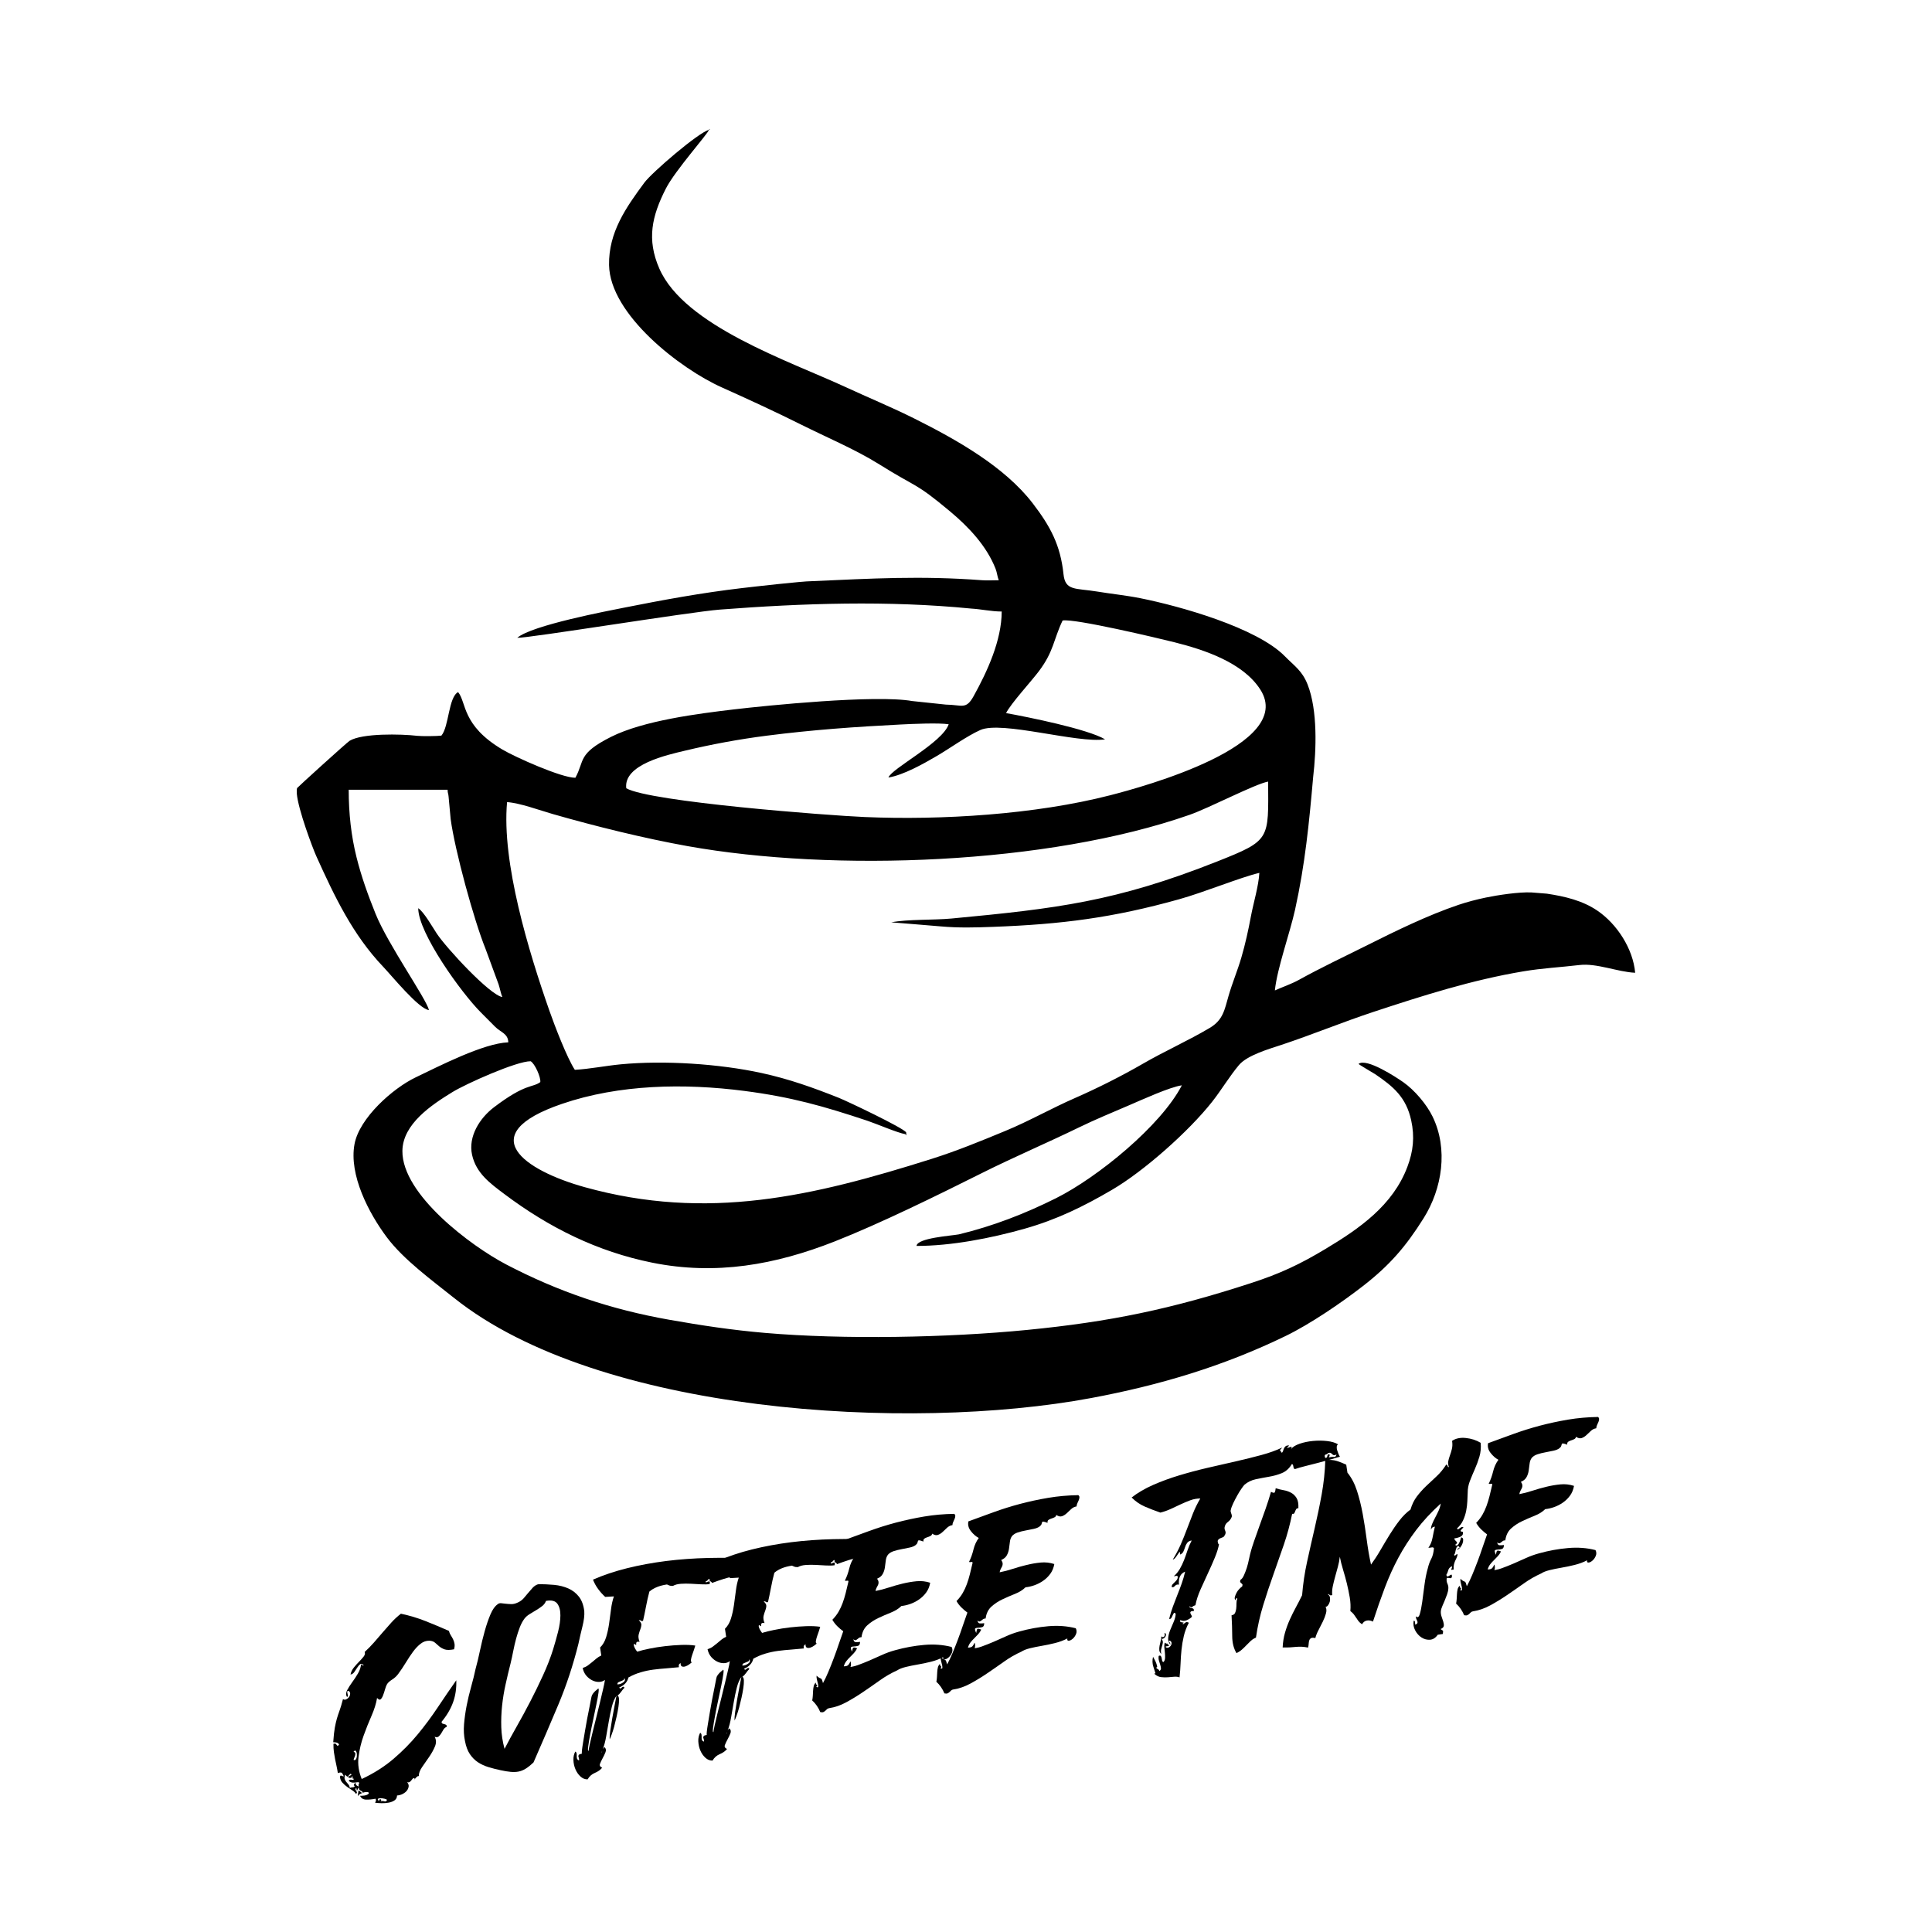 <svg width="1500" height="1500" viewBox="0 0 1500 1500" xmlns="http://www.w3.org/2000/svg">
  <!-- Original SVG transformed and centered -->
  <svg x="230.408" y="100.0" width="1039.184" height="1300" viewBox="0 0 425.21 531.93">
    2000/svg" viewBox="0 0 425.21 531.93"><defs><style>.cls-1{fill-rule:evenodd;}</style></defs><path d="M19.75,529.21c-.18.31-.28.43-.32.38-.04-.05-.04-.17-.01-.37.03-.2.06-.43.11-.68.04-.26.06-.47.03-.63.29.07.52.2.68.4.17.2.42.33.77.38-.03-.22-.13-.38-.28-.5-.16-.11-.31-.2-.46-.27-.15-.06-.27-.15-.38-.28-.1-.12-.15-.35-.15-.69-.11.02-.2.13-.28.33-.08.21-.15.37-.22.49-.07.12-.12.16-.15.11-.04-.05-.09-.32-.16-.81-.25.2-.35.37-.3.5.05.13.12.27.23.42.11.15.18.3.24.46.05.16-.05.34-.29.54-.23-.41-.6-.78-1.13-1.12-.52-.34-1.06-.7-1.62-1.09-.56-.39-1.07-.84-1.54-1.35-.47-.51-.73-1.13-.78-1.84.05-.4.2-.53.44-.4.24.13.5.2.78.21-.16-.31-.33-.63-.52-.96-.19-.33-.65-.36-1.39-.08-.12-.82-.27-1.59-.43-2.31-.16-.73-.31-1.44-.45-2.14-.13-.7-.26-1.43-.37-2.19-.11-.76-.16-1.64-.15-2.65.37-.11.62-.11.75.01.13.12.23.24.31.37.08.13.16.21.25.25.09.04.25-.09.48-.41-.16-.31-.41-.51-.76-.6-.35-.09-.71-.13-1.1-.12.14-2.02.31-3.58.51-4.66.2-1.08.42-2.04.65-2.85.24-.81.52-1.65.83-2.5.32-.85.69-2.09,1.11-3.71.31.23.65.26,1.01.1.36-.17.66-.4.89-.72.23-.31.36-.67.38-1.06s-.15-.7-.51-.92c-.28-.01-.42.08-.42.27,0,.2.03.41.1.65.06.24.11.47.14.69.03.22-.09.29-.38.23-.32-.62-.27-1.32.14-2.11.41-.78.94-1.61,1.58-2.49.65-.88,1.26-1.8,1.83-2.78.57-.98.9-1.94.98-2.9.18.08.32.17.42.27s.25.13.47.09c-.46-.49-.84-.62-1.15-.41-.3.21-.6.55-.89,1.01-.29.46-.61.94-.95,1.43-.34.5-.76.78-1.25.86.16-.8.51-1.54,1.04-2.2s1.1-1.29,1.68-1.88c.58-.59,1.07-1.13,1.46-1.64.4-.5.5-.99.32-1.46,1.03-.93,2-1.93,2.93-2.98.92-1.06,1.84-2.11,2.73-3.16.9-1.05,1.81-2.09,2.74-3.12.93-1.03,1.96-1.99,3.11-2.89,2.76.59,5.38,1.37,7.86,2.36,2.48.99,4.95,2.02,7.39,3.1.14.54.35,1.02.63,1.45.29.43.53.87.74,1.31.21.44.35.91.42,1.4s.02,1.05-.16,1.69c-1.29.25-2.28.26-2.96.03-.67-.23-1.25-.55-1.73-.95-.48-.4-.93-.79-1.34-1.17-.42-.38-1.02-.6-1.81-.64-1-.02-1.93.3-2.77.96-.85.66-1.65,1.5-2.41,2.53s-1.52,2.18-2.28,3.43c-.76,1.25-1.57,2.47-2.45,3.66-.51.69-1.14,1.27-1.9,1.75s-1.3.96-1.62,1.45c-.22.37-.43.9-.63,1.6-.2.7-.41,1.34-.63,1.93-.22.59-.47,1.02-.77,1.28-.29.27-.68.13-1.15-.41-.29,1.77-.88,3.66-1.77,5.69-.89,2.02-1.73,4.12-2.51,6.3-.79,2.18-1.32,4.42-1.61,6.75-.29,2.32.05,4.66,1.01,7.02,3.84-1.8,7.2-3.93,10.08-6.39,2.88-2.46,5.46-5.07,7.74-7.84,2.28-2.76,4.39-5.61,6.34-8.54,1.95-2.93,3.91-5.8,5.88-8.6.1,2.49-.24,4.8-1,6.94-.76,2.14-1.99,4.23-3.68,6.27.05.33.16.52.34.57.17.06.36.11.57.16.2.05.38.12.53.21.15.09.22.3.22.63-.47.18-.83.49-1.07.91-.24.43-.49.84-.73,1.24-.25.4-.52.72-.82.96-.3.24-.71.26-1.24.06.53.92.57,1.93.12,3.03-.45,1.1-1.06,2.2-1.83,3.32-.78,1.12-1.53,2.21-2.26,3.26-.73,1.06-1.08,2.03-1.06,2.91-.13-.09-.31-.04-.56.17-.25.2-.45.42-.61.63-.16.22-.26.37-.31.46-.04.09.05-.02.28-.33-.21-.3-.39-.4-.54-.29s-.31.27-.47.49c-.16.22-.35.43-.57.63-.22.2-.53.25-.94.14.4.44.57.9.5,1.38-.07.48-.26.93-.59,1.34-.33.41-.78.75-1.34,1.04-.57.28-1.16.44-1.76.47-.01.67-.27,1.18-.77,1.53-.5.35-1.12.6-1.85.74-.73.14-1.5.2-2.31.18-.81-.02-1.5-.07-2.06-.15.09-.12.17-.3.25-.54.08-.24.04-.48-.11-.73-1.03.21-2.01.3-2.96.28-.95-.02-1.59-.43-1.93-1.21,1.06,0,1.8-.1,2.24-.34.44-.23.61-.44.53-.62-.08-.18-.4-.26-.95-.23s-1.29.3-2.21.83ZM17.01,522.62c-.39.39-.64.67-.75.82-.12.16-.41-.03-.88-.58-.2.53-.26.96-.18,1.28.08.32.22.62.43.9.21.27.44.56.71.85.27.29.44.68.51,1.17.32-.1.66-.17,1.01-.19s.54-.18.56-.46c-.28-.01-.36-.15-.23-.42s.29-.47.49-.62c0,.44.12.75.34.91.22.16.44.28.68.36-.11-.37-.09-.68.07-.93.16-.25.07-.4-.28-.46-.16.02-.57.07-1.23.14-.66.07-1.24-.11-1.75-.53.08-.23.21-.37.4-.39.19-.03.37-.03.54,0,.17.03.33.05.47.05.14,0,.19-.12.15-.4-.22.03-.33,0-.34-.07-.01-.08-.01-.17,0-.25.01-.08.03-.17.04-.26.01-.08-.06-.14-.23-.17.05.33-.12.51-.5.53-.38.03-.63-.09-.72-.35.04-.06.16-.13.34-.22.18-.08.35-.18.5-.28.15-.11.23-.19.25-.25.02-.06-.12-.12-.4-.19ZM18.04,515.63c.34.06.53.2.56.42.03.22.01.46-.06.72-.07.26-.17.53-.3.79s-.18.48-.15.65c.4.11.68-.06.84-.5.16-.44.21-.89.17-1.36-.04-.47-.16-.81-.36-1.03-.2-.22-.43-.11-.7.31ZM26.52,531.53c.25-.2.47-.31.66-.31.19,0,.38.03.55.08.18.06.34.07.51.05s.31-.18.43-.48c-.13-.15-.42-.27-.85-.37-.43-.1-.84-.15-1.23-.15-.39,0-.66.07-.8.21-.15.13-.03.36.36.7.01-.28.08-.46.21-.53.13-.08.24-.08.33,0,.09.07.14.19.14.35,0,.17-.11.32-.31.46Z"/><path d="M76.64,462.38c1.72-.04,3.42.03,5.11.19s3.21.55,4.55,1.15c1.34.6,2.46,1.48,3.35,2.62.89,1.14,1.46,2.67,1.69,4.58.09,1.32-.1,2.92-.57,4.8-.47,1.88-.9,3.73-1.29,5.57-1.7,6.82-3.83,13.26-6.39,19.35-2.56,6.08-5.18,12.19-7.87,18.32-.97.92-1.83,1.61-2.57,2.05-.74.45-1.49.74-2.24.88-.76.14-1.59.17-2.49.08-.9-.08-1.96-.26-3.16-.52-1.38-.29-2.68-.62-3.9-1-1.22-.37-2.33-.89-3.32-1.54-.99-.66-1.84-1.52-2.55-2.58-.71-1.06-1.23-2.43-1.54-4.1-.36-1.67-.46-3.46-.31-5.37.16-1.91.43-3.87.82-5.88.39-2,.87-4.01,1.43-6.01.56-2,1.04-3.92,1.43-5.76.47-1.68.93-3.6,1.38-5.75.45-2.15.96-4.23,1.52-6.23.56-2,1.17-3.77,1.83-5.32.66-1.54,1.41-2.6,2.27-3.18.29-.27.67-.38,1.12-.33.45.04.93.1,1.44.16.51.06,1.08.1,1.73.12.64.02,1.33-.14,2.05-.48.78-.34,1.42-.8,1.92-1.37.5-.58.98-1.15,1.45-1.72.47-.57.94-1.11,1.42-1.63.48-.52,1.04-.88,1.67-1.09ZM81.48,482.91c.52-1.69,1.03-3.49,1.52-5.4.49-1.91.74-3.65.75-5.24s-.32-2.83-.98-3.73c-.66-.9-1.86-1.19-3.59-.88-.24.65-.64,1.2-1.21,1.64-.57.45-1.2.88-1.89,1.29s-1.39.83-2.1,1.27c-.71.44-1.28.94-1.69,1.5-.55.75-1.04,1.67-1.46,2.76-.42,1.09-.8,2.26-1.14,3.51-.34,1.25-.64,2.56-.91,3.93-.27,1.38-.55,2.7-.86,3.97-.56,2.2-1.09,4.42-1.58,6.66-.5,2.24-.87,4.49-1.11,6.75-.24,2.26-.33,4.54-.26,6.83.07,2.3.41,4.59,1.04,6.89,1.12-2.17,2.4-4.53,3.85-7.08s2.89-5.2,4.31-7.94c1.42-2.74,2.78-5.53,4.08-8.37,1.3-2.83,2.38-5.62,3.24-8.37Z"/><path d="M98.01,466.41c-.84-.76-1.59-1.6-2.25-2.5-.67-.9-1.22-1.9-1.66-3,3.29-1.44,6.9-2.65,10.83-3.63,3.94-.98,8.08-1.74,12.41-2.29,4.34-.54,8.79-.86,13.36-.97,4.57-.1,9.09-.05,13.57.17.08.54.06.98-.05,1.3-.12.32-.26.6-.42.81-.16.22-.34.45-.52.7-.18.25-.3.58-.35.97-.44.07-.74,0-.91-.2-.17-.2-.3-.4-.38-.61-.09-.21-.2-.39-.33-.53-.13-.15-.44-.15-.92-.03.27.29.42.52.48.68.05.16.1.28.14.35.04.08.12.12.23.13.11.01.4.06.86.16-.68.99-1.57,1.54-2.67,1.65-.06-.38-.02-.62.1-.72s.25-.17.38-.22c.13-.05.21-.12.22-.2.01-.08-.11-.27-.38-.57-.11.02-.23.12-.37.31-.14.19-.25.38-.33.59-.08.21-.12.39-.12.56,0,.17.14.26.42.27-1.33.37-2.6.74-3.79,1.11-1.19.38-2.4.79-3.61,1.25-.15-.25-.34-.43-.58-.54-.24-.1-.3-.36-.2-.76-.27.04-.47.17-.61.38-.13.22-.34.34-.61.38-.07.29-.02.41.14.35.16-.05.34-.12.55-.21.21-.09.37-.11.49-.07.12.04.13.31.04.83-.76.12-1.67.14-2.74.08-1.07-.06-2.14-.12-3.24-.18-1.09-.06-2.15-.05-3.17.02-1.02.07-1.86.29-2.52.67-.5.02-.87-.02-1.1-.12-.24-.1-.51-.22-.8-.34-2.39.36-4.25,1.11-5.58,2.26-.39,1.45-.76,3.07-1.1,4.88-.34,1.8-.65,3.28-.92,4.43-.32.1-.54.08-.68-.07-.13-.15-.36-.19-.69-.15.58.53.86,1.01.85,1.46-.02.45-.13.92-.33,1.42-.2.5-.38,1.07-.54,1.71-.15.63-.05,1.4.3,2.29-.51-.09-.83-.05-.94.1-.12.16-.16.32-.14.48s.03.29.01.37c-.02.09-.21,0-.58-.29-.16.02-.23.15-.2.36.03.22.11.47.24.76.13.29.28.55.46.81.18.25.3.43.37.53,1.06-.33,2.38-.65,3.94-.97,1.56-.32,3.21-.58,4.93-.78,1.72-.2,3.42-.33,5.11-.39,1.69-.06,3.18,0,4.49.2-.07.29-.2.71-.39,1.27-.2.56-.39,1.12-.58,1.67-.19.56-.33,1.06-.4,1.52-.07.46.01.75.26.88-.15.13-.41.34-.78.62-.38.28-.77.49-1.2.64-.42.15-.8.16-1.12.04-.32-.12-.48-.48-.46-1.1-.2.14-.36.29-.47.45-.12.16-.14.45-.07.89-1.31.14-2.66.26-4.03.36-1.38.1-2.75.23-4.11.41-1.36.18-2.71.46-4.04.86-1.33.39-2.61.93-3.84,1.62-.34,1.44-1.32,2.51-2.94,3.19.15.26.29.36.42.31.13-.05.26-.14.38-.27.12-.13.26-.22.42-.27.16-.05.31.05.46.3-.39.39-.74.82-1.06,1.29-.32.46-.7.87-1.15,1.22.3.12.45.51.47,1.18.02.66-.04,1.46-.18,2.4-.14.94-.33,1.97-.58,3.09-.25,1.12-.51,2.17-.77,3.16-.27.99-.54,1.85-.82,2.58-.28.74-.48,1.23-.61,1.47-.04-.66.02-1.6.2-2.82.18-1.22.38-2.52.62-3.89.24-1.37.48-2.7.73-3.99s.45-2.33.61-3.13c-.6.81-1.08,1.94-1.45,3.39s-.69,2.98-.97,4.61c-.28,1.63-.57,3.25-.85,4.88-.28,1.63-.65,3-1.09,4.12.17-.36.36-.58.57-.67.45.43.55.97.29,1.62-.26.65-.57,1.29-.92,1.93-.35.64-.62,1.22-.82,1.75-.2.53.03.94.68,1.23-.56.7-1.33,1.24-2.3,1.64-.97.4-1.74,1.08-2.32,2.06-.83.01-1.59-.29-2.26-.91-.68-.62-1.21-1.39-1.6-2.3-.39-.91-.6-1.88-.64-2.9-.04-1.02.16-1.93.59-2.72.24.13.38.33.42.6s.05.55.04.83c-.01.28.01.54.08.78.07.24.28.45.63.61.08-.23.07-.47-.02-.71-.09-.24-.15-.44-.17-.6s.03-.32.18-.49c.14-.16.46-.28.95-.35-.06-.05-.06-.39,0-1.04.07-.65.19-1.5.37-2.56.17-1.05.37-2.24.59-3.55s.45-2.62.7-3.94c.25-1.32.5-2.59.76-3.82.26-1.23.46-2.28.61-3.14.06-.34.21-.67.44-.98.23-.31.47-.58.71-.82.24-.23.47-.42.67-.56.2-.14.3-.24.29-.29.21-.08.25.35.12,1.32-.13.97-.35,2.19-.66,3.68-.3,1.49-.64,3.11-1.02,4.86-.38,1.75-.7,3.37-.98,4.86-.28,1.49-.48,2.73-.61,3.72-.13.99-.09,1.44.12,1.36.04-.45.19-1.24.44-2.36.25-1.12.55-2.42.92-3.89.36-1.47.75-3.03,1.17-4.68.42-1.65.81-3.23,1.16-4.76.35-1.53.68-2.9.97-4.11.29-1.21.47-2.13.54-2.75-.5.41-1.1.62-1.82.65-.72.03-1.44-.13-2.15-.47s-1.36-.84-1.94-1.5c-.57-.67-.96-1.48-1.16-2.45.64-.21,1.19-.48,1.67-.83.47-.35.93-.71,1.38-1.08s.89-.75,1.33-1.12c.45-.37.95-.68,1.53-.94l-.38-2.53c.87-.85,1.51-1.95,1.92-3.29.41-1.34.72-2.76.94-4.27.22-1.5.42-3.02.61-4.55s.49-2.91.92-4.14l-2.73.16ZM96.71,515.97c.15-.13.24-.31.29-.54.05-.23.11-.43.2-.61-.07.29-.23.67-.49,1.16ZM104.05,492.18c0,.33-.12.56-.36.68-.23.12-.49.23-.78.33-.29.1-.54.21-.74.32-.21.11-.31.34-.32.67.61.02,1.22-.18,1.83-.61s.73-.89.38-1.39Z"/><path d="M137.71,460.44c-.84-.76-1.59-1.6-2.25-2.5-.66-.9-1.22-1.9-1.66-3,3.29-1.44,6.9-2.65,10.83-3.63,3.94-.98,8.08-1.74,12.41-2.29,4.34-.54,8.79-.86,13.36-.97,4.57-.1,9.09-.05,13.57.17.08.54.06.98-.05,1.3-.12.33-.26.6-.42.81-.16.22-.34.45-.52.7-.19.25-.3.58-.35.97-.44.07-.74,0-.9-.2-.17-.2-.3-.4-.38-.61-.09-.21-.2-.39-.33-.54-.13-.15-.44-.15-.92-.03.26.29.42.52.48.68.05.16.1.28.14.35.04.08.12.12.23.13.11.01.4.06.86.16-.68.99-1.57,1.54-2.67,1.65-.06-.38-.02-.62.1-.72.12-.1.25-.18.38-.22.13-.05.2-.12.22-.2.01-.08-.11-.27-.38-.57-.11.02-.23.12-.37.31s-.25.38-.33.59c-.08.21-.12.39-.12.56,0,.17.13.26.42.27-1.34.37-2.6.74-3.79,1.11-1.19.38-2.4.79-3.61,1.25-.15-.25-.34-.43-.58-.54-.24-.1-.3-.36-.2-.76-.27.04-.47.17-.61.38-.13.22-.34.34-.61.38-.07.29-.02.41.14.35.16-.05.34-.12.55-.21.21-.09.37-.11.49-.07.12.04.13.31.04.83-.76.12-1.67.14-2.74.08-1.07-.06-2.14-.12-3.24-.18-1.09-.06-2.15-.05-3.17.02-1.02.07-1.86.29-2.53.67-.5.02-.87-.02-1.1-.12-.24-.1-.5-.22-.8-.34-2.39.36-4.25,1.11-5.58,2.26-.39,1.45-.76,3.07-1.1,4.88-.34,1.8-.65,3.28-.92,4.43-.32.1-.54.08-.68-.06-.13-.15-.36-.2-.69-.15.58.53.86,1.01.84,1.46-.02.45-.12.92-.33,1.43-.2.5-.38,1.07-.54,1.71-.15.64-.05,1.4.3,2.29-.51-.09-.83-.05-.94.1-.12.16-.16.31-.14.48s.03.29.01.37c-.01.09-.21,0-.58-.29-.16.02-.23.15-.2.36.03.22.11.47.24.76.13.29.28.56.46.81.18.25.3.43.37.53,1.06-.33,2.38-.65,3.94-.97,1.56-.32,3.21-.58,4.93-.78,1.72-.2,3.42-.33,5.11-.39,1.69-.06,3.18,0,4.49.2-.07.29-.2.71-.39,1.27-.2.56-.39,1.12-.58,1.67-.19.56-.33,1.06-.4,1.52-.07.46.01.75.26.88-.15.13-.41.34-.78.62-.38.28-.77.49-1.2.64-.42.15-.8.16-1.12.04s-.48-.48-.46-1.1c-.2.14-.36.29-.48.45-.12.16-.14.45-.08.89-1.31.14-2.66.26-4.03.36-1.38.1-2.75.23-4.11.41-1.36.18-2.71.46-4.04.86-1.33.39-2.61.93-3.84,1.62-.34,1.44-1.32,2.5-2.94,3.19.15.26.29.36.42.31.13-.05.26-.14.38-.27.12-.13.26-.22.42-.27.16-.05.31.05.46.3-.39.39-.74.82-1.06,1.29-.32.46-.7.87-1.15,1.22.3.12.45.51.47,1.18.02.66-.04,1.46-.18,2.4-.14.94-.33,1.97-.58,3.09s-.51,2.17-.77,3.16c-.27.99-.54,1.85-.82,2.58-.28.74-.48,1.23-.61,1.47-.04-.66.02-1.6.2-2.82.18-1.22.38-2.52.62-3.89.24-1.37.48-2.7.73-3.99.25-1.29.45-2.33.61-3.13-.6.81-1.08,1.94-1.45,3.39s-.69,2.98-.97,4.61c-.28,1.63-.57,3.25-.85,4.88-.28,1.63-.65,3-1.09,4.12.17-.36.36-.58.57-.67.45.43.55.97.29,1.62-.26.65-.57,1.29-.92,1.93-.35.64-.62,1.22-.82,1.75-.2.53.03.94.69,1.23-.56.7-1.33,1.24-2.3,1.64-.97.4-1.74,1.08-2.32,2.06-.83.01-1.59-.29-2.26-.91-.68-.62-1.21-1.39-1.6-2.3-.39-.91-.6-1.88-.65-2.91-.04-1.02.16-1.93.59-2.72.24.13.38.33.42.6s.06.55.04.83c-.01.28.01.54.08.78.07.24.28.45.63.61.08-.23.07-.47-.02-.71-.09-.24-.15-.44-.17-.6s.03-.32.18-.48c.14-.16.46-.28.95-.35-.06-.05-.06-.39,0-1.04.07-.65.19-1.5.37-2.56.17-1.06.37-2.24.59-3.55.22-1.31.45-2.62.7-3.94.25-1.32.5-2.59.76-3.82.26-1.23.46-2.28.61-3.14.06-.34.2-.67.44-.98.23-.31.47-.58.71-.82.24-.23.47-.42.67-.56.2-.14.3-.24.29-.29.21-.08.25.35.12,1.32-.13.97-.35,2.19-.66,3.68-.3,1.49-.64,3.11-1.02,4.86-.38,1.75-.7,3.37-.98,4.86-.28,1.49-.48,2.73-.61,3.72-.13.99-.09,1.44.12,1.36.04-.45.19-1.24.44-2.36s.55-2.42.92-3.89c.36-1.47.75-3.03,1.17-4.68.42-1.65.81-3.23,1.16-4.76.35-1.53.67-2.9.97-4.11.29-1.21.47-2.13.54-2.75-.5.41-1.1.62-1.82.65-.72.03-1.44-.13-2.15-.47s-1.36-.84-1.94-1.5c-.57-.67-.96-1.48-1.16-2.45.64-.21,1.19-.48,1.67-.83.47-.35.93-.71,1.38-1.08s.89-.75,1.33-1.12c.45-.37.95-.68,1.53-.94l-.38-2.53c.87-.85,1.51-1.95,1.92-3.29.41-1.34.72-2.76.94-4.27.22-1.5.42-3.02.61-4.55s.49-2.91.92-4.14l-2.73.16ZM136.41,509.99c.15-.13.24-.31.29-.54s.11-.43.2-.61c-.07.29-.23.67-.49,1.16ZM143.76,486.21c0,.33-.12.56-.36.68-.23.12-.49.23-.78.33-.29.1-.54.21-.74.32-.21.11-.31.34-.32.67.61.02,1.22-.18,1.83-.61s.73-.89.38-1.39Z"/><path d="M165,494.94c.37.22.58.24.63.03.05-.2.04-.51-.05-.91-.09-.4-.2-.84-.32-1.33-.13-.48-.17-.92-.12-1.32.39.39.69.62.9.7.21.08.37.15.49.22.12.07.22.19.31.37s.19.54.33,1.08c.57-1.03,1.14-2.23,1.71-3.59.57-1.36,1.14-2.78,1.69-4.25.56-1.47,1.08-2.96,1.58-4.45.5-1.49.98-2.88,1.46-4.18-.69-.51-1.33-1.05-1.91-1.63-.59-.58-1.1-1.25-1.55-2.02.82-.84,1.48-1.71,1.99-2.59.51-.88.94-1.81,1.29-2.78.35-.97.67-2,.95-3.1.28-1.1.57-2.31.87-3.63.01-.28-.1-.39-.34-.32-.24.06-.5.06-.79,0,.6-1.2,1.07-2.51,1.41-3.92.34-1.41.91-2.65,1.69-3.71-.9-.47-1.74-1.2-2.49-2.17-.76-.97-1.02-2-.8-3.09,2.58-.94,5.23-1.91,7.94-2.9,2.71-.99,5.52-1.87,8.44-2.65,2.91-.77,5.92-1.42,9-1.94,3.09-.52,6.27-.8,9.54-.85.25.18.37.42.35.7-.01.28-.08.57-.2.86-.12.3-.27.62-.44.98-.17.36-.26.71-.26,1.04-.65.1-1.22.38-1.71.84-.49.46-.96.91-1.42,1.34-.46.43-.96.74-1.49.93-.53.19-1.13.06-1.81-.4-.06.34-.26.6-.59.76-.34.16-.68.3-1.02.4-.35.11-.64.25-.89.43-.25.18-.34.48-.28.92-.65-.24-1.08-.36-1.31-.39-.23-.02-.37.04-.43.19-.06.15-.12.34-.17.57-.05.23-.25.48-.59.76-.45.35-1.08.61-1.88.78-.81.18-1.66.35-2.55.51-.89.16-1.74.37-2.53.63-.79.26-1.4.64-1.83,1.15-.37.5-.6,1.12-.68,1.85-.08.74-.18,1.47-.29,2.21-.11.74-.34,1.43-.69,2.06-.35.64-.94,1.13-1.78,1.48.28.4.44.77.46,1.1.02.33-.03.63-.16.9s-.28.56-.45.86c-.18.3-.29.66-.34,1.05,1.35-.26,2.74-.62,4.17-1.09,1.43-.47,2.9-.88,4.4-1.25,1.5-.36,2.99-.62,4.47-.76,1.48-.14,2.92.02,4.32.48-.21,1.2-.64,2.23-1.28,3.11-.65.88-1.41,1.62-2.29,2.22-.88.61-1.81,1.08-2.79,1.42-.98.34-1.91.55-2.78.63-.87.85-1.98,1.55-3.31,2.08-1.34.53-2.67,1.11-3.99,1.73-1.32.62-2.5,1.39-3.53,2.32s-1.64,2.19-1.85,3.78c-.33,0-.61.08-.84.25-.22.17-.42.33-.6.47-.17.14-.34.22-.51.24s-.37-.08-.63-.32c.09.6.34.91.76.93.42.02.87,0,1.36-.08,0,.72-.22,1.14-.64,1.26-.43.12-.85.18-1.26.19-.42,0-.73.08-.93.22-.2.14-.1.63.3,1.45.04-.45.13-.82.25-1.12.12-.3.57-.28,1.34.05-.25.54-.58,1.03-.99,1.48-.4.45-.81.87-1.23,1.27-.41.39-.81.83-1.18,1.3-.37.47-.65,1.03-.83,1.67.72,0,1.21-.15,1.47-.47.26-.32.47-.68.63-1.09.06.04.12.22.16.52.04.3.04.61-.03.92-.07.32-.2.54-.4.69-.2.14-.49.05-.88-.29,1.11,0,2.26-.21,3.45-.64,1.19-.43,2.43-.92,3.74-1.48,1.3-.56,2.63-1.15,3.99-1.77,1.35-.62,2.75-1.12,4.19-1.51,3.04-.85,6.11-1.41,9.21-1.68,3.1-.27,6.01-.05,8.73.65.31.62.34,1.24.07,1.87-.27.62-.62,1.12-1.07,1.49-.44.37-.86.58-1.24.6-.38.03-.53-.21-.44-.72-1.18.62-2.5,1.11-3.95,1.47-1.45.36-2.85.65-4.2.88-1.36.23-2.61.49-3.76.77-1.15.29-2.06.64-2.71,1.08-1.88.84-3.71,1.89-5.49,3.16-1.78,1.27-3.57,2.51-5.36,3.72-1.79,1.22-3.57,2.3-5.34,3.26-1.77.96-3.56,1.58-5.35,1.85-.33.05-.57.16-.74.32s-.34.33-.51.49c-.17.16-.37.31-.6.42-.23.12-.58.13-1.04.03-.61-1.46-1.46-2.7-2.56-3.7.1-.46.16-.95.19-1.49.03-.53.06-1.06.09-1.6.03-.53.1-1.02.2-1.45.1-.43.32-.81.66-1.14,0,.33.1.6.33.78.22.19.15.37-.21.53Z"/><path d="M204.45,489c.37.22.58.24.63.03.05-.2.04-.51-.05-.91-.09-.4-.2-.84-.33-1.33-.13-.48-.17-.92-.12-1.32.39.39.69.62.9.7.21.08.37.15.49.22.12.07.22.19.31.37.08.18.19.54.33,1.08.57-1.03,1.14-2.23,1.71-3.59.57-1.36,1.14-2.78,1.69-4.25.56-1.47,1.08-2.96,1.58-4.45.5-1.49.98-2.88,1.46-4.18-.69-.51-1.33-1.05-1.91-1.63-.59-.58-1.11-1.25-1.55-2.02.82-.84,1.48-1.71,1.99-2.59.51-.88.94-1.81,1.29-2.78.36-.97.67-2,.95-3.1.28-1.1.57-2.31.87-3.63.01-.28-.1-.39-.34-.32-.24.06-.51.06-.79,0,.6-1.2,1.07-2.51,1.41-3.92.34-1.41.91-2.65,1.69-3.71-.91-.47-1.74-1.2-2.5-2.17-.76-.97-1.02-2-.8-3.09,2.58-.94,5.23-1.91,7.94-2.9,2.71-.99,5.53-1.87,8.44-2.65,2.91-.77,5.92-1.42,9-1.94,3.09-.52,6.27-.8,9.54-.85.25.18.37.42.36.7-.01.28-.08.57-.2.86-.12.3-.27.62-.44.98-.17.36-.26.71-.26,1.04-.65.1-1.22.38-1.71.84-.49.46-.96.91-1.43,1.34-.46.43-.96.74-1.49.93-.53.19-1.13.06-1.81-.4-.06.34-.26.6-.59.76-.34.16-.68.3-1.02.4-.35.11-.64.25-.89.43-.25.18-.34.48-.28.92-.65-.24-1.08-.36-1.31-.39-.23-.02-.37.04-.43.19-.06.15-.12.34-.17.57-.05.23-.25.48-.59.76-.45.35-1.08.61-1.88.78-.81.18-1.66.35-2.55.51-.89.16-1.74.37-2.53.63-.79.26-1.4.64-1.83,1.15-.37.5-.6,1.12-.68,1.85-.08.74-.18,1.47-.29,2.21-.11.74-.34,1.43-.69,2.06-.35.64-.94,1.13-1.78,1.48.28.4.44.77.46,1.1.02.33-.03.63-.16.9-.13.27-.28.56-.45.86s-.29.66-.34,1.05c1.35-.26,2.74-.62,4.17-1.09,1.43-.47,2.9-.88,4.4-1.25,1.5-.36,2.99-.62,4.47-.76,1.48-.14,2.92.02,4.32.48-.21,1.2-.64,2.23-1.28,3.11-.65.88-1.41,1.62-2.29,2.22-.88.61-1.81,1.08-2.79,1.42-.98.34-1.9.55-2.78.63-.87.85-1.98,1.55-3.31,2.08-1.34.53-2.67,1.11-3.99,1.73-1.32.62-2.5,1.39-3.53,2.32s-1.64,2.19-1.85,3.78c-.33,0-.61.08-.84.25-.22.17-.42.33-.6.47-.18.14-.34.22-.51.24-.16.02-.37-.08-.63-.32.09.6.35.91.77.93.42.02.87,0,1.36-.08,0,.72-.22,1.14-.64,1.26-.43.12-.85.18-1.26.19-.42,0-.73.08-.93.22-.2.14-.1.63.3,1.45.04-.45.13-.82.25-1.12.12-.3.57-.28,1.34.05-.25.54-.58,1.03-.99,1.48-.41.45-.82.87-1.23,1.27-.41.39-.81.83-1.18,1.3-.37.47-.65,1.03-.83,1.67.72,0,1.21-.16,1.47-.47s.47-.68.63-1.09c.06.04.12.22.16.52.04.3.04.61-.03.92-.06.32-.2.54-.4.69-.2.14-.49.05-.88-.29,1.11,0,2.26-.21,3.45-.64,1.18-.43,2.43-.92,3.74-1.48,1.3-.56,2.63-1.15,3.99-1.77,1.35-.62,2.75-1.12,4.19-1.51,3.04-.85,6.11-1.41,9.21-1.68,3.1-.27,6.01-.05,8.73.65.31.62.34,1.24.07,1.87-.27.62-.62,1.12-1.07,1.49-.44.37-.86.58-1.24.6-.39.03-.53-.21-.44-.72-1.18.62-2.5,1.11-3.95,1.47-1.45.36-2.85.65-4.2.88-1.36.23-2.61.49-3.76.77-1.15.29-2.06.64-2.71,1.08-1.88.84-3.71,1.89-5.49,3.16-1.78,1.27-3.57,2.51-5.36,3.72-1.79,1.22-3.57,2.3-5.34,3.26-1.77.96-3.56,1.58-5.35,1.85-.33.05-.57.16-.74.32-.17.17-.34.33-.51.49s-.37.31-.6.42c-.23.12-.58.13-1.04.03-.61-1.46-1.46-2.7-2.56-3.7.1-.46.16-.95.19-1.49.03-.53.06-1.06.09-1.6.03-.53.1-1.02.2-1.45.1-.43.32-.81.66-1.14,0,.33.11.6.33.78.22.19.15.37-.21.53Z"/><path d="M272.53,490.93c-.04-.27,0-.37.12-.31.12.06.19.15.21.26-.13-.48-.37-1.24-.72-2.27-.35-1.03-.38-2.1-.11-3.19.08.16.23.44.46.85.23.41.41.81.56,1.21.14.4.23.73.28,1,.04.27-.08.38-.37.31.15.26.34.43.58.54.24.1.41.31.51.63.35-.27.51-.56.49-.87-.02-.3-.08-.65-.2-1.05-.11-.4-.25-.84-.41-1.32-.16-.48-.19-1-.11-1.57.31-.16.54-.15.67.02.14.17.23.4.27.67.04.27.09.54.16.81.07.27.22.41.44.43.29-.32.44-.73.48-1.24.03-.51.02-1.04-.04-1.62-.06-.57-.12-1.15-.18-1.72-.06-.57-.01-1.1.14-1.56.12.04.22.11.32.2.1.1.28.12.55.08-.02.23.02.34.14.35.11.01.23.04.34.07-.01.28-.16.41-.44.4-.28-.01-.52.05-.72.19.27.29.56.39.88.29.32-.1.58-.3.79-.58.21-.28.3-.59.28-.92-.02-.33-.21-.58-.57-.75-.31.16-.36.3-.14.44.21.14.33.42.34.87-.54-.64-.78-1.36-.7-2.15.08-.79.29-1.61.63-2.47.34-.86.71-1.73,1.11-2.62.39-.89.61-1.76.65-2.6-.27-.29-.46-.36-.57-.21-.12.16-.24.37-.36.64-.13.27-.26.55-.41.85-.15.3-.39.42-.74.36.35-1.39.75-2.7,1.2-3.93.45-1.23.92-2.46,1.41-3.67.49-1.21.94-2.42,1.37-3.62.43-1.2.8-2.47,1.1-3.79-1.52.62-2.17,2-1.96,4.13-.34-.06-.61-.05-.79.04s-.33.19-.45.32c-.12.13-.25.25-.41.35-.15.11-.37.13-.66.06,0-.39.1-.7.32-.92.21-.23.44-.46.69-.69.24-.23.46-.47.64-.72.19-.25.28-.57.27-.96-.03-.22-.19-.31-.46-.27l-.81.12c.79-.67,1.43-1.45,1.94-2.34.51-.88.95-1.81,1.33-2.78.38-.97.74-1.99,1.08-3.04.34-1.05.79-2.12,1.35-3.2-.65.1-1.13.35-1.43.76-.3.41-.53.86-.67,1.35-.15.49-.33.96-.54,1.41-.21.45-.55.76-1.03.95.02-.61-.04-.88-.16-.81-.13.08-.3.3-.53.66-.22.37-.49.74-.79,1.12-.31.38-.59.59-.86.63.98-1.59,1.82-3.19,2.53-4.8.7-1.61,1.36-3.23,1.97-4.88.61-1.65,1.24-3.28,1.89-4.91.64-1.63,1.43-3.23,2.36-4.82-1.06,0-2.1.18-3.13.55-1.03.38-2.06.81-3.1,1.3-1.04.49-2.09.98-3.15,1.47-1.07.49-2.16.88-3.29,1.16-1.7-.58-3.34-1.21-4.91-1.89-1.58-.68-2.99-1.65-4.23-2.91,1.94-1.51,4.21-2.84,6.82-3.99,2.61-1.14,5.37-2.16,8.3-3.04,2.92-.88,5.92-1.68,8.98-2.39,3.06-.71,6.04-1.39,8.95-2.05,2.9-.66,5.62-1.33,8.16-2.02,2.54-.69,4.74-1.48,6.6-2.37-.23.31-.41.52-.53.62-.12.1-.18.17-.18.19,0,.03.06.1.16.23.1.12.26.33.47.64.19-.2.32-.42.4-.68.07-.26.17-.53.3-.8.13-.27.3-.49.53-.66s.59-.24,1.09-.21c-.53.53-.75.8-.67.81.09.02.27-.04.56-.17.29-.13.54-.19.76-.2.22,0,.2.23-.06.72.51-.69,1.41-1.25,2.71-1.7,1.29-.45,2.71-.74,4.24-.89s3.04-.14,4.51.03,2.63.52,3.49,1.06c-.26.15-.4.39-.43.73-.03.34,0,.71.12,1.11.12.4.26.79.43,1.19.17.39.32.69.47.89-1.17.34-2.4.69-3.68,1.05s-2.56.71-3.85,1.04c-1.28.33-2.5.64-3.65.93-1.15.29-2.15.57-3,.87-.22.03-.36-.01-.44-.14-.07-.13-.13-.3-.16-.52-.03-.22-.08-.41-.12-.56-.05-.16-.17-.28-.35-.37-.85,1.41-1.91,2.37-3.19,2.9-1.28.53-2.64.91-4.08,1.15-1.44.25-2.84.51-4.21.8-1.37.29-2.58.88-3.61,1.75-.19.2-.51.61-.94,1.23-.44.62-.88,1.34-1.34,2.16-.46.82-.89,1.65-1.29,2.49-.4.84-.67,1.57-.79,2.2-.08.24-.03.58.15,1.02.18.45.23.81.17,1.1-.24.65-.63,1.18-1.18,1.59-.55.42-.87.85-.97,1.31-.21.48-.19.97.06,1.49s.18,1.03-.19,1.53c-.12.3-.33.5-.62.59-.29.1-.57.21-.82.33-.26.12-.47.29-.63.51-.16.22-.15.59.04,1.12.09.21.17.28.24.21.07-.07.1-.15.08-.26-.24,1.37-.69,2.87-1.37,4.5-.67,1.63-1.41,3.3-2.21,5-.8,1.71-1.58,3.42-2.35,5.15-.77,1.73-1.31,3.39-1.62,5-.43.12-.75.29-.96.52-.22.23-.55.15-.99-.23.04.27.14.44.28.5.15.06.32.1.52.13.2.03.36.1.49.22.13.12.19.35.19.68-.5.02-.82.08-.97.19-.15.11-.21.24-.19.4.02.16.11.36.25.59.15.23.24.45.27.67-.33.38-.86.74-1.59,1.07-.73.33-1.42.33-2.09-.02-.12.3-.11.49.04.58.15.09.34.14.57.16.22.02.37.06.43.1.06.05-.06.15-.37.31.13.15.25.18.35.11.1-.07.23-.17.37-.31.15-.13.31-.23.5-.28.18-.06.46,0,.82.17-.74,1.39-1.27,2.8-1.61,4.24-.34,1.44-.58,2.88-.73,4.32-.15,1.44-.25,2.9-.3,4.38-.05,1.48-.17,2.96-.33,4.43-.53-.2-1.11-.26-1.74-.2-.63.07-1.29.12-1.98.17-.69.05-1.4.03-2.13-.05-.74-.08-1.42-.41-2.07-.98ZM274.76,479.75c.28.4.41.77.38,1.11-.03.34-.11.68-.22,1.03-.11.35-.22.74-.32,1.17-.1.43-.08.92.05,1.45-.38-.33-.59-.72-.63-1.16-.04-.44-.01-.92.08-1.43.09-.51.21-1.03.35-1.55s.21-1,.2-1.45c.32.29.6.33.85.12.25-.2.3-.6.15-1.19.29.07.45.21.48.43.03.22-.02.45-.15.69-.13.24-.31.44-.54.58-.23.15-.46.21-.68.19ZM327.72,421.09c.33,0,.47.11.42.31-.05.2-.14.42-.27.67.75-.17,1.3-.21,1.65-.12.35.09.61-.19.79-.83-.35.22-.63.3-.84.25-.2-.05-.37-.15-.5-.3-.13-.15-.29-.28-.48-.39-.18-.11-.46-.11-.83,0-.19.25-.45.42-.8.5-.35.08-.39.43-.13,1.06.39,0,.6-.16.64-.47.04-.31.15-.54.36-.68Z"/><path d="M303.96,449.14c.6-1.73,1.22-3.49,1.87-5.28s1.29-3.6,1.94-5.42c.64-1.82,1.22-3.63,1.73-5.43.66.35,1.06.4,1.19.16.13-.24.23-.67.3-1.3.82.27,1.66.47,2.51.62.86.15,1.65.42,2.37.81.73.39,1.31.96,1.76,1.7.45.74.63,1.81.57,3.21-.33,0-.57.1-.7.31-.13.22-.24.44-.32.67-.08.23-.17.44-.28.62-.11.18-.34.25-.68.19-.67,3.33-1.54,6.57-2.62,9.73-1.08,3.16-2.19,6.33-3.32,9.5-1.14,3.17-2.22,6.42-3.24,9.74-1.03,3.32-1.8,6.77-2.32,10.35-.63.26-1.17.61-1.64,1.04-.46.43-.92.89-1.38,1.37-.46.49-.93.95-1.42,1.38-.49.44-1.07.82-1.75,1.14-.89-1.48-1.34-3.27-1.35-5.38-.01-2.11-.08-4.32-.21-6.64.54-.08.91-.32,1.1-.71.19-.39.32-.85.38-1.39.06-.54.08-1.1.08-1.68,0-.58.08-1.05.25-1.41-.05-.33-.14-.39-.28-.21-.14.19-.25.4-.32.63-.21-.3-.27-.65-.16-1.06.11-.4.28-.83.52-1.29s.52-.86.86-1.21c.33-.35.65-.64.96-.85.11-.35.12-.59.02-.71-.1-.12-.22-.23-.34-.32-.13-.09-.23-.2-.3-.33-.08-.13-.05-.37.06-.72.41-.23.78-.71,1.11-1.46.33-.74.63-1.52.9-2.34.26-.82.53-1.86.78-3.12.32-1.55.78-3.19,1.39-4.92Z"/><path d="M360.32,444.95c-.02-.5.1-1.07.37-1.72.26-.65.59-1.34.98-2.06.39-.73.75-1.46,1.09-2.21.33-.74.55-1.49.67-2.23-3.08,2.8-5.69,5.61-7.82,8.43-2.13,2.82-4,5.73-5.61,8.72-1.61,2.99-3.05,6.17-4.32,9.53-1.27,3.36-2.54,6.97-3.79,10.83-.66-.34-1.32-.46-1.97-.33s-1.14.52-1.49,1.18c-.49-.31-.88-.66-1.16-1.03-.28-.38-.53-.74-.75-1.1-.22-.35-.47-.71-.74-1.06-.28-.35-.63-.68-1.07-1.01.12-1.41.06-2.84-.19-4.31-.25-1.46-.55-2.93-.91-4.41-.36-1.47-.76-2.93-1.2-4.36-.44-1.43-.79-2.83-1.05-4.18-.12,1.07-.32,2.13-.61,3.17-.29,1.04-.58,2.09-.86,3.13-.29,1.04-.54,2.05-.75,3.03-.21.98-.28,1.93-.19,2.86-.43.12-.71.09-.85-.08-.14-.17-.34-.24-.61-.2.42.22.67.57.74,1.06s.05.95-.08,1.39c-.13.44-.32.81-.58,1.13-.26.32-.5.44-.74.36.32.62.36,1.35.12,2.19-.23.84-.57,1.7-.99,2.57-.42.87-.88,1.76-1.35,2.66-.48.91-.82,1.76-1.03,2.57-.58-.13-1.01-.14-1.29-.01-.29.13-.49.35-.61.67-.12.32-.19.7-.21,1.12-.02.42-.08.83-.19,1.24-.8-.16-1.5-.25-2.08-.27-.59-.02-1.17,0-1.74.05-.57.06-1.19.11-1.85.15-.66.04-1.46.05-2.41.03.08-1.68.33-3.25.75-4.7.42-1.45.93-2.85,1.54-4.19.6-1.34,1.24-2.63,1.92-3.87.68-1.24,1.33-2.52,1.97-3.84.29-3.6.82-7.17,1.6-10.7.77-3.54,1.58-7.07,2.4-10.62s1.57-7.11,2.22-10.71c.65-3.6,1.04-7.24,1.15-10.93,1.43-.1,2.65,0,3.68.32,1.02.32,2.01.71,2.97,1.18l.38,2.53c1.29,1.58,2.31,3.52,3.04,5.79.73,2.28,1.34,4.73,1.82,7.35.48,2.63.9,5.33,1.26,8.11.36,2.78.82,5.43,1.37,7.96,1.01-1.38,2.01-2.9,2.98-4.58.97-1.67,1.95-3.31,2.93-4.9.98-1.59,2.02-3.1,3.11-4.51,1.09-1.42,2.27-2.58,3.52-3.49.48-1.63,1.16-3.02,2.04-4.18.88-1.16,1.86-2.25,2.92-3.27,1.07-1.02,2.16-2.05,3.29-3.08,1.12-1.03,2.16-2.28,3.1-3.76.23.02.37.17.44.43.07.27.21.38.43.35-.26-.63-.34-1.23-.23-1.8.11-.57.28-1.18.52-1.83.24-.65.45-1.34.64-2.1.19-.75.22-1.62.07-2.59,1.16-.79,2.61-1.09,4.36-.91,1.75.18,3.33.69,4.73,1.54.13,1.59-.01,3.07-.42,4.44-.41,1.37-.89,2.68-1.45,3.93-.56,1.25-1.08,2.5-1.56,3.74-.48,1.24-.71,2.47-.7,3.69-.04.84-.08,1.76-.12,2.77-.04,1.01-.17,2.03-.37,3.06-.21,1.03-.53,2.02-.97,2.98-.44.96-1.08,1.8-1.91,2.54.04.27.13.38.26.34.13-.05.29-.14.46-.28.17-.14.36-.26.57-.38.2-.12.46-.11.75.01-.53.53-.84.88-.92,1.06-.08.18.16.31.73.39.11.71-.13,1.2-.69,1.48-.57.28-1.26.48-2.08.6.1.32.24.55.4.69s.29.28.39.4c.1.12.13.25.1.36-.04.12-.23.31-.58.59.26.24.49.29.69.15s.38-.36.53-.66c.15-.3.28-.63.4-.98.11-.35.21-.64.28-.88.4.05.61.27.64.66.03.38-.03.8-.19,1.24-.16.44-.4.87-.72,1.28-.33.41-.68.67-1.05.78.13-.24.26-.4.39-.47.13-.07.24-.13.35-.18.1-.04.14-.09.1-.14-.04-.05-.15-.2-.36-.45-.32.1-.53.27-.63.51-.1.24-.19.5-.26.79-.07.29-.12.56-.17.82-.04.26-.16.48-.36.68.16.31.32.36.48.14.16-.22.38-.32.66-.31-.09.51-.22.94-.39,1.27-.17.33-.32.65-.44.94-.12.3-.24.65-.34,1.05-.1.41-.14.94-.09,1.6-.44.07-.68.09-.74.07-.06-.02-.07-.07-.03-.16.04-.09.1-.22.19-.4.08-.18.08-.37,0-.58-.36.22-.61.41-.75.57-.14.16-.25.34-.33.55-.08.21-.16.44-.23.7-.07.26-.22.58-.44.94.12.43.28.6.49.51.21-.09.41-.2.61-.34.2-.14.37-.22.51-.24s.19.25.16.81c-.14.19-.26.29-.37.31-.11.02-.21.02-.29,0-.09-.01-.2-.04-.34-.07-.14-.03-.35-.03-.62.01-.13.63-.07,1.22.18,1.77.25.55.35,1.04.31,1.5-.02.62-.15,1.24-.38,1.89s-.49,1.3-.75,1.95c-.26.65-.53,1.28-.8,1.87-.27.6-.42,1.15-.46,1.65-.03.56.06,1.12.25,1.67.19.55.37,1.08.53,1.59.16.5.21.95.16,1.35-.05.4-.39.73-1.02.99.5.37.76.55.79.55s0,.33-.06,1.01l-1.63.25c-.68.99-1.51,1.52-2.47,1.58-.96.06-1.86-.18-2.69-.72-.83-.54-1.5-1.29-2-2.24-.51-.95-.67-1.97-.5-3.05.27-.04.42.09.43.39.02.3.05.59.09.86.36-.17.59-.34.67-.52s.08-.37,0-.58c-.09-.21-.19-.44-.31-.7-.12-.26-.18-.56-.18-.89.52.53.94.32,1.24-.64.3-.96.56-2.26.79-3.91.22-1.64.46-3.46.72-5.44.26-1.98.61-3.73,1.05-5.24.27-1.15.63-2.15,1.09-3,.46-.85.74-1.97.87-3.38-.15-.25-.39-.34-.71-.27-.32.08-.68.12-1.07.12.65-.88,1.09-1.93,1.32-3.16.23-1.23.48-2.42.76-3.57-.71.11-1.11.42-1.19.93Z"/><path d="M369.54,464.16c.37.22.58.24.63.03.05-.2.04-.51-.05-.91-.09-.4-.2-.84-.32-1.33-.13-.48-.17-.92-.12-1.32.39.39.69.62.9.7.21.08.37.15.49.22.12.07.22.19.31.37.08.18.19.54.33,1.08.57-1.03,1.14-2.23,1.71-3.59.57-1.36,1.14-2.78,1.69-4.25.56-1.47,1.08-2.96,1.58-4.45.5-1.49.98-2.88,1.45-4.18-.69-.51-1.32-1.05-1.91-1.63-.59-.58-1.1-1.25-1.55-2.02.82-.84,1.48-1.71,1.99-2.59.51-.88.94-1.81,1.29-2.78.36-.97.67-2,.95-3.1.28-1.1.57-2.31.87-3.63.01-.28-.1-.39-.34-.32-.24.06-.51.06-.79,0,.6-1.2,1.07-2.51,1.41-3.92.34-1.41.91-2.65,1.69-3.71-.91-.47-1.74-1.2-2.49-2.17-.76-.97-1.02-2-.8-3.09,2.58-.94,5.23-1.91,7.94-2.9,2.71-.99,5.53-1.87,8.44-2.65,2.91-.77,5.92-1.42,9-1.94,3.09-.52,6.27-.8,9.54-.85.25.19.37.42.35.7-.01.28-.08.57-.2.87-.12.3-.27.62-.44.98-.17.36-.25.71-.26,1.04-.65.1-1.22.38-1.71.84-.49.46-.96.91-1.42,1.34-.46.43-.96.74-1.49.93-.53.19-1.13.06-1.81-.4-.06.34-.26.6-.59.76-.34.16-.68.3-1.02.4-.35.11-.64.25-.89.43-.25.18-.34.48-.28.92-.65-.24-1.08-.36-1.31-.39-.23-.02-.37.04-.43.19-.06.15-.12.34-.17.57-.05.23-.25.48-.59.76-.45.35-1.08.61-1.88.78-.81.18-1.66.35-2.55.51-.89.16-1.74.37-2.53.63-.79.26-1.4.64-1.83,1.15-.37.5-.6,1.12-.68,1.85-.09.74-.18,1.47-.29,2.21-.11.74-.34,1.43-.69,2.06-.35.64-.94,1.13-1.78,1.48.28.4.43.77.46,1.1.02.33-.03.63-.16.9-.12.27-.28.56-.45.86-.18.3-.29.66-.34,1.05,1.35-.26,2.74-.62,4.17-1.09,1.43-.47,2.9-.88,4.4-1.25,1.5-.36,2.99-.62,4.47-.76,1.48-.14,2.92.02,4.32.48-.21,1.2-.64,2.23-1.28,3.11-.65.88-1.41,1.62-2.29,2.22-.88.61-1.81,1.08-2.79,1.42-.98.34-1.91.55-2.78.63-.87.85-1.98,1.55-3.31,2.08-1.34.53-2.67,1.11-3.99,1.73-1.32.62-2.5,1.39-3.53,2.32-1.03.93-1.64,2.19-1.85,3.78-.33,0-.61.08-.84.25-.22.17-.42.33-.6.47s-.34.22-.51.24c-.16.02-.37-.08-.63-.32.09.6.35.91.77.93.42.02.87,0,1.36-.08,0,.72-.22,1.14-.64,1.26-.43.12-.85.18-1.26.19-.42,0-.73.08-.92.22-.2.14-.1.63.3,1.45.04-.45.13-.82.25-1.12.12-.3.57-.28,1.34.05-.25.54-.58,1.03-.99,1.48-.41.45-.82.87-1.23,1.27-.41.39-.81.83-1.18,1.3-.37.47-.65,1.03-.83,1.67.72,0,1.21-.16,1.47-.47.26-.32.47-.68.63-1.09.06.04.12.22.16.52.04.3.04.61-.03.92-.07.32-.2.54-.4.69-.2.14-.49.05-.88-.29,1.11,0,2.26-.21,3.45-.64,1.19-.43,2.43-.92,3.74-1.48,1.31-.56,2.63-1.15,3.99-1.77,1.35-.62,2.75-1.12,4.19-1.51,3.04-.85,6.11-1.41,9.21-1.68,3.1-.27,6.01-.06,8.73.65.31.62.34,1.24.07,1.87-.27.62-.62,1.12-1.07,1.49-.44.37-.86.58-1.24.6-.39.03-.53-.21-.44-.72-1.18.62-2.5,1.11-3.95,1.47-1.45.36-2.85.65-4.2.88-1.35.23-2.61.49-3.76.77-1.15.29-2.06.64-2.71,1.08-1.88.84-3.71,1.89-5.49,3.16-1.78,1.27-3.57,2.51-5.36,3.72-1.79,1.22-3.57,2.3-5.34,3.26s-3.56,1.58-5.35,1.85c-.33.05-.57.16-.74.32-.17.17-.34.33-.51.49-.17.17-.37.31-.6.42-.23.12-.58.13-1.04.03-.61-1.46-1.46-2.7-2.56-3.7.1-.46.16-.95.19-1.49.03-.53.06-1.06.09-1.6.03-.53.1-1.01.2-1.45.1-.43.32-.81.66-1.14,0,.33.1.6.33.78.22.19.15.37-.21.53Z"/><path class="cls-1" d="M225.33,185.62c1.67-3.22,7.85-9.88,10.44-13.32,4.73-6.27,4.61-9.98,7.52-16.09,3.66-.72,30.21,5.57,35.58,6.92,9.47,2.38,21.78,6.45,27.26,15.05,11.22,17.62-36.97,30.79-47.74,33.55-23.79,6.11-53.51,7.95-77.99,6.91-11.63-.49-68.19-4.81-75.72-9.14-.96-7.58,13.11-10.61,18.57-11.92,8.56-2.05,17.22-3.65,26.03-4.78,14.46-1.85,28.14-2.83,42.64-3.56,3.54-.18,12.08-.57,15.19-.07-2.01,5.87-18.16,14.05-19.14,16.92,4.75-.78,11.08-4.33,15.34-6.83,4.25-2.49,9.55-6.34,13.84-8.26,6.79-3.04,30.85,4.31,39.64,2.96-5.52-3.27-24.6-7.11-31.47-8.34M50.02,371.46c-7.05-5.64-16.06-12.17-21.42-19.33-5.73-7.66-12.08-19.82-10.25-29.6,1.54-8.26,12.13-17.72,19.51-21.23,7.38-3.52,21.43-10.79,29.34-11.09-.06-2.76-2.4-3.18-4.13-4.89-1.52-1.51-2.98-3-4.5-4.52-6.3-6.28-19.98-25.32-19.98-33.2,1.82,1.2,4.54,6.02,5.91,8.09,3.02,4.55,16.8,19.49,20.81,20.14-.43-.91-.8-2.86-1.18-4l-4.18-11.37c-3.62-8.91-9.73-31.2-11.06-41.19l-.66-7.12c-.08-1.09-.29-.95-.31-2.18h-31.42c0,7.53.79,14.68,2.49,21.46,1.56,6.24,3.63,11.96,6.03,17.92,3.92,9.73,16.12,27,16.98,30.61-3.2-.29-11.86-10.94-14.55-13.76-9.7-10.17-15.51-22.45-21.22-35.08-1.14-2.52-5.78-14.79-6.22-19.94,0-.5-.06-1.28.09-1.74.16-.27,15.84-14.51,16.7-15.03,3.99-2.43,16.31-2.18,21.49-1.57,1.33.16,6.37.12,7.66-.07,2.42-2.87,2.23-12.18,5.3-13.82,2.73,3.29,1.08,10.53,14.08,18.25,4.12,2.44,18.82,9,23.18,8.96,3-5.46.6-7.59,11.33-12.99,10.31-5.18,27.7-7.39,39.16-8.74,10.26-1.21,44.84-4.71,56.52-2.64l10.69,1.13c5.19.06,6.37,1.73,8.83-2.71,4.34-7.83,8.88-17.68,8.91-26.86-3.25,0-6.51-.75-9.64-.93-26.54-2.61-53.38-1.72-79.93.32-9.36.72-61.27,9.17-64.33,8.96,4.58-3.98,28.89-8.57,33.86-9.56,12.24-2.44,24.81-4.74,37.33-6.21,3.37-.4,19.42-2.23,22.36-2.22,19.11-.84,34.66-1.77,54.13-.3,1.56.12,3.67,0,5.29,0-.47-1.12-.54-2.43-1.02-3.65-2.86-7.26-8.5-13.23-14.45-18.21-11.33-9.47-10.3-7.31-22.42-14.91-7.53-4.72-16.71-8.58-24.74-12.59-8.2-4.1-17.03-8.17-25.4-11.92-13.17-5.9-35.52-23.13-35.78-38.87-.17-10.33,5.34-18.21,11.21-26.15,2.39-3.23,17.11-15.89,20.53-16.79-.46,1.44-10.74,12.88-13.69,18.66-4.44,8.71-6.15,16.13-2.08,25.42,7.97,18.21,41.21,29.34,59.11,37.62,7.37,3.41,14.68,6.41,21.98,10.06,13.1,6.55,28.53,15.18,37.51,26.87,5.64,7.35,8.84,13.32,9.8,22.55.56,5.37,3.81,4.37,10.67,5.5,4.65.77,9.08,1.19,13.74,2.12,12.57,2.51,37,9.35,45.93,18.46,3.05,3.11,5.47,4.55,7.21,8.97,3.22,8.19,2.77,20.76,1.76,29.39-1.28,14.58-2.56,27.71-5.75,42.15-1.65,7.47-5.7,18.63-6.41,25.63,2.2-1,5.26-2.04,7.57-3.32,7.21-3.99,13.92-7.12,21.25-10.79,9.57-4.79,19.75-9.78,29.53-13.08,2.7-.91,5.81-1.72,8.59-2.3,3.96-.82,10.56-1.82,14.56-1.64l4.9.39c5.72.86,11.33,2.18,16.06,5.4,6.24,4.24,11.33,12.12,12,19.73-5.61-.26-12.17-3.11-17.7-2.46-6.08.72-11.76.99-17.89,2.02-16.27,2.73-31.88,7.7-47.49,12.85-9.88,3.26-19.46,7.24-29.31,10.5-3.94,1.3-10.87,3.3-13.49,6.42-2.96,3.52-5.58,7.94-8.53,11.68-7.36,9.33-21.63,22.01-31.78,27.94-9.06,5.31-17.59,9.48-27.77,12.36-10.66,3.02-23.34,5.48-34.34,5.47.22-2.54,10.96-3.21,13.44-3.67,10.85-2.63,20.87-6.5,30.83-11.47,13.23-6.6,33.4-23.06,40.02-35.88-3.8.52-12.79,4.64-16.7,6.31-5.14,2.21-10.76,4.52-15.75,6.95-10.27,5-20.85,9.5-31.1,14.63-14.14,7.07-32.19,15.97-46.73,21.7-18.84,7.42-37.77,10.84-58.02,6.74-17.46-3.53-32.74-11.14-46.94-21.8-4.5-3.38-8.96-6.61-10.25-12.46-1.28-5.82,2.44-11.66,6.95-15.09,10.16-7.73,12.2-6.14,14.73-8.01.2-1.55-1.75-5.89-3.06-6.62-4.5-.04-20.62,7.19-24.88,9.81-6.52,4.01-15.78,10.09-15.87,18.68-.15,13.84,21.82,30.24,33,36.08,16.66,8.7,33.25,14.28,51.81,17.56,10.22,1.81,20,3.28,30.36,4.17,25.06,2.16,57.98,1.53,83.25-.94,26.37-2.58,45.78-6.61,71.25-14.91,9.18-2.99,15.42-5.92,23.66-10.87,10.7-6.42,21.33-13.79,25.93-26.02,1.88-4.99,2.36-9.52,1.22-14.77-1.6-7.35-5.66-10.75-11.44-14.68-.46-.31-5.27-3.09-5.28-3.27,2.5-1.99,12.03,4.28,14.23,5.83,3.56,2.51,7.39,7,9.29,10.92,4.99,10.28,3.08,22.83-2.87,32.3-5.62,8.95-10.75,14.92-19.24,21.51-6.9,5.36-16.76,12.08-24.56,15.87-19.82,9.63-40.14,15.68-61.78,19.72-58.23,10.87-156.53,4.87-202.38-31.77ZM193.28,319.4c.51-.06.33.06.31-.58-.99-1.49-18.79-9.94-21.45-11-8.1-3.21-15.6-5.92-24.49-7.86-13.42-2.92-30.88-4.08-44.72-2.76-4.83.46-9.91,1.49-14.59,1.75-2.49-3.79-6.43-14.06-8.06-18.72-6.58-18.76-15.23-47.13-13.47-66.33,4.04.26,10.34,2.59,14.45,3.77,13.57,3.9,29.2,7.76,42.95,10.22,46.43,8.3,114.34,5.82,159.42-9.95,6.27-2.19,20.83-9.82,24.96-10.56.09,18.45.83,18.63-16.09,25.34-32.21,12.78-51.13,15.01-84.47,18.16-5.75.54-13.88.19-19.17,1.21,5.28.45,10.56.83,15.83,1.3,5.67.5,10.81.35,16.48.14,21.82-.81,38.12-2.89,59.11-8.76,8-2.23,19.59-7.01,25.52-8.39-.25,4.26-1.87,9.49-2.68,13.8-.84,4.49-1.77,8.75-3.05,13.13-1.2,4.1-2.86,8.01-4.05,12.13-1.28,4.43-1.71,7.65-5.98,10.19-6.74,4.01-14.4,7.42-21.27,11.4-6.67,3.86-14.44,7.77-21.5,10.86-7.47,3.26-14.69,7.39-22.18,10.47-7.82,3.23-15.35,6.34-23.44,8.89-37.59,11.87-71.17,19.82-110.19,8.97-19.03-5.3-35.82-16.69-7.17-26.47,18.16-6.2,38.8-6.57,57.91-4.1,15.01,1.95,25.15,4.84,39.09,9.48,2.76.92,9.77,3.92,12,4.24Z"/><path class="cls-1" d="M193.28,319.4l.41.35-.1-.93c.02.64.2.52-.31.58"/><polygon class="cls-1" points="130.96 .31 131.25 .23 131.07 0 130.96 .31"/>
  </svg>
</svg>